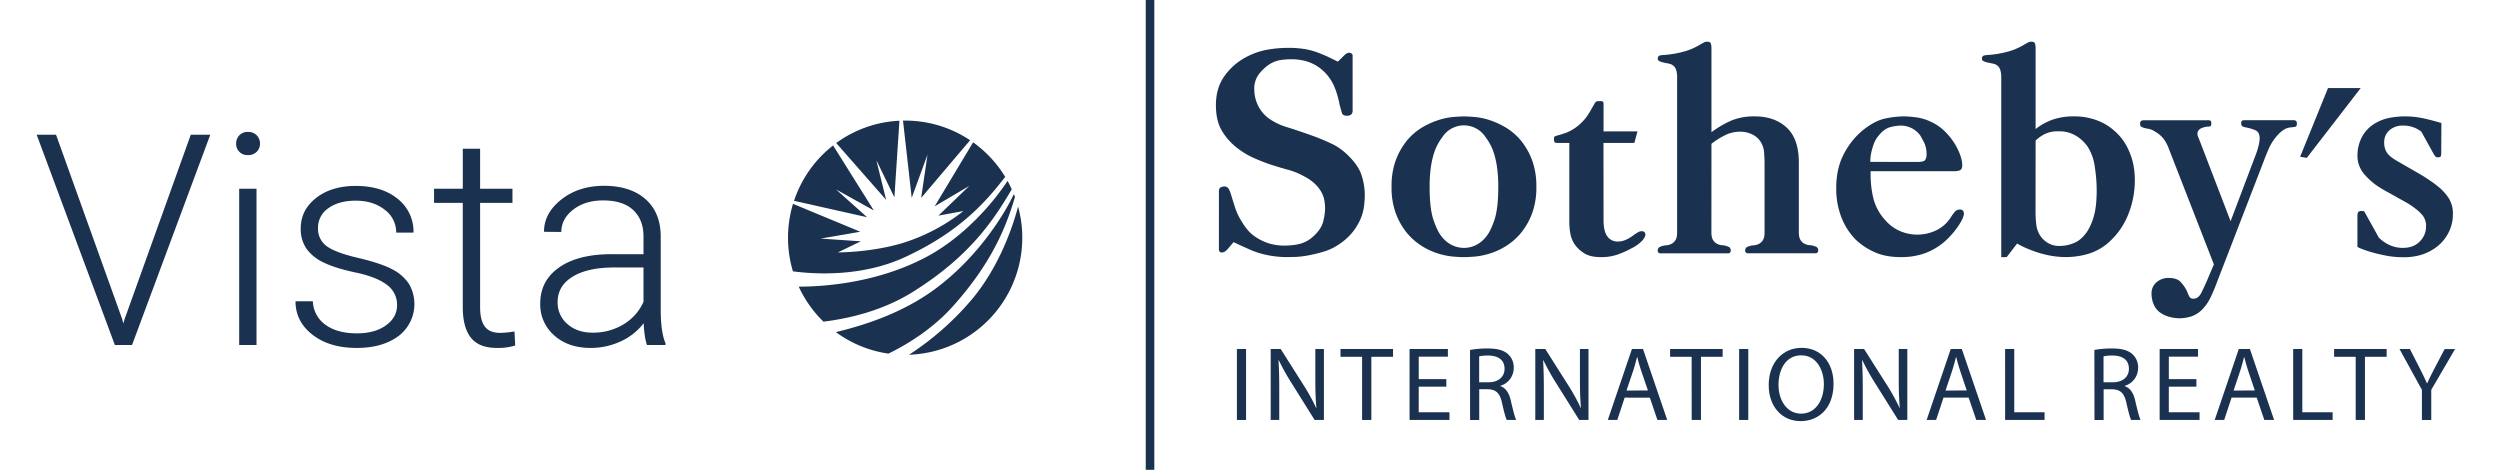 <svg xmlns="http://www.w3.org/2000/svg" id="Layer_1" data-name="Layer 1" viewBox="0 0 1458 274"><defs><style>.cls-1{fill:#1b3150;}</style></defs><title>v-s-logo</title><path class="cls-1" d="M71.25,186.06l.67,2.61.76-2.61,38.59-107.5h11.37L77,201.22H67L21.38,78.56H32.67Z"></path><path class="cls-1" d="M137.72,83.74a6.76,6.76,0,0,1,1.85-4.81,6.63,6.63,0,0,1,5.06-2,6.74,6.74,0,0,1,5.09,2,6.64,6.64,0,0,1,1.9,4.81,6.5,6.5,0,0,1-1.9,4.77,6.79,6.79,0,0,1-5.09,1.93,6.48,6.48,0,0,1-6.91-6.7ZM149.6,201.22H139.49V110.07H149.6Z"></path><path class="cls-1" d="M231.57,178.05a14.34,14.34,0,0,0-6-12q-6-4.56-18.15-7.12T188.56,153a25.12,25.12,0,0,1-9.94-8.13,20.3,20.3,0,0,1-3.24-11.62q0-10.79,9-17.82t23.08-7q15.25,0,24.48,7.54a24.21,24.21,0,0,1,9.22,19.67H231.06a16.34,16.34,0,0,0-6.69-13.31q-6.7-5.3-16.9-5.3-9.93,0-16,4.42a13.63,13.63,0,0,0-6,11.5,12.43,12.43,0,0,0,5,10.57q5,3.75,18.28,6.87T228.66,157a25.85,25.85,0,0,1,9.82,8.51,23.4,23.4,0,0,1-6.11,30.5q-9.31,6.9-24.31,6.91-15.92,0-25.82-7.71t-9.9-19.51h10.11a17.56,17.56,0,0,0,7.46,13.78q6.87,4.92,18.15,4.93,10.53,0,17-4.64T231.57,178.05Z"></path><path class="cls-1" d="M280,86.73v23.34h18.87v8.25H280v60.81q0,7.59,2.74,11.3t9.14,3.71a62.91,62.91,0,0,0,8.17-.84l.42,8.19a33.09,33.09,0,0,1-10.78,1.42q-10.36,0-15.08-6t-4.72-17.73V118.32H253.14v-8.25H269.9V86.73Z"></path><path class="cls-1" d="M377.31,201.22q-1.51-4.29-1.93-12.72a35.14,35.14,0,0,1-13.53,10.66,41.36,41.36,0,0,1-17.39,3.75q-13.14,0-21.27-7.33A23.86,23.86,0,0,1,315.06,177q0-13.31,11.07-21.06T357,148.23h18.28V137.87q0-9.78-6-15.38t-17.57-5.6q-10.53,0-17.44,5.39t-6.91,13l-10.1-.09q0-10.86,10.1-18.83t24.86-8q15.24,0,24.05,7.63t9.06,21.27v43.13q0,13.23,2.78,19.8v1ZM345.64,194a33.83,33.83,0,0,0,18.07-4.89A28.76,28.76,0,0,0,375.29,176V156h-18q-15.08.17-23.59,5.52t-8.5,14.7a16.29,16.29,0,0,0,5.68,12.72Q336.54,194,345.64,194Z"></path><path class="cls-1" d="M726.7,203.54v41.38h-5.34V203.54Z"></path><path class="cls-1" d="M741.07,244.92V203.54h5.83l13.26,20.93a116.12,116.12,0,0,1,7.43,13.45l.13-.06c-.5-5.53-.62-10.56-.62-17V203.54h5v41.38h-5.41l-13.14-21a132.41,132.41,0,0,1-7.73-13.81l-.19.06c.31,5.22.43,10.19.43,17.07v17.68Z"></path><path class="cls-1" d="M794.37,208.08H781.78v-4.54h30.64v4.54H799.77v36.84h-5.4Z"></path><path class="cls-1" d="M843.49,225.52H827.4v14.92h17.93v4.48H822.06V203.54h22.35V208h-17V221.1h16.09Z"></path><path class="cls-1" d="M857.31,204.09a55.84,55.84,0,0,1,10.25-.86c5.71,0,9.4,1,12,3.38a10.28,10.28,0,0,1,3.26,7.85A10.88,10.88,0,0,1,875,225v.18c3.19,1.11,5.1,4,6.08,8.35,1.35,5.77,2.33,9.76,3.19,11.36h-5.52c-.68-1.17-1.6-4.73-2.77-9.89-1.23-5.71-3.44-7.86-8.29-8h-5v17.93h-5.34Zm5.34,18.85h5.46c5.71,0,9.34-3.13,9.34-7.86,0-5.34-3.87-7.68-9.52-7.74a22.29,22.29,0,0,0-5.28.49Z"></path><path class="cls-1" d="M895.38,244.92V203.54h5.83l13.26,20.93a116.12,116.12,0,0,1,7.43,13.45l.12-.06c-.49-5.53-.61-10.56-.61-17V203.54h5v41.38H921l-13.14-21a130.61,130.61,0,0,1-7.73-13.81l-.19.06c.31,5.22.43,10.19.43,17.07v17.68Z"></path><path class="cls-1" d="M947.51,231.9l-4.3,13h-5.53l14.07-41.38h6.44l14.12,41.38H966.6l-4.42-13Zm13.57-4.17L957,215.82c-.93-2.71-1.54-5.16-2.15-7.56h-.13c-.61,2.46-1.29,5-2.08,7.49l-4.06,12Z"></path><path class="cls-1" d="M986.56,208.08H974v-4.54h30.64v4.54H992v36.84h-5.41Z"></path><path class="cls-1" d="M1019.6,203.54v41.38h-5.34V203.54Z"></path><path class="cls-1" d="M1069.33,223.8c0,14.24-8.65,21.8-19.21,21.8-10.93,0-18.61-8.48-18.61-21,0-13.14,8.17-21.74,19.22-21.74C1062,202.86,1069.33,211.52,1069.33,223.8Zm-32.11.67c0,8.85,4.79,16.77,13.2,16.77s13.27-7.8,13.27-17.2c0-8.22-4.3-16.82-13.21-16.82S1037.22,215.39,1037.22,224.47Z"></path><path class="cls-1" d="M1081.31,244.92V203.54h5.83l13.27,20.93a117.64,117.64,0,0,1,7.43,13.45l.12-.06c-.49-5.53-.61-10.56-.61-17V203.54h5v41.38H1107l-13.14-21a130.74,130.74,0,0,1-7.74-13.81l-.18.06c.3,5.22.43,10.19.43,17.07v17.68Z"></path><path class="cls-1" d="M1133.44,231.9l-4.29,13h-5.53l14.06-41.38h6.45l14.12,41.38h-5.71l-4.42-13Zm13.57-4.17-4-11.91c-.92-2.71-1.53-5.16-2.15-7.56h-.12c-.62,2.46-1.29,5-2.09,7.49l-4,12Z"></path><path class="cls-1" d="M1169.37,203.54h5.34v36.9h17.68v4.48h-23Z"></path><path class="cls-1" d="M1221.44,204.09a55.84,55.84,0,0,1,10.25-.86c5.71,0,9.39,1,12,3.38a10.28,10.28,0,0,1,3.26,7.85,10.88,10.88,0,0,1-7.8,10.57v.18c3.19,1.11,5.1,4,6.08,8.35,1.35,5.77,2.33,9.76,3.19,11.36h-5.52c-.68-1.17-1.6-4.73-2.77-9.89-1.23-5.71-3.44-7.86-8.29-8h-5v17.93h-5.34Zm5.34,18.85h5.46c5.71,0,9.34-3.13,9.34-7.86,0-5.34-3.87-7.68-9.52-7.74a22.29,22.29,0,0,0-5.28.49Z"></path><path class="cls-1" d="M1280.94,225.52h-16.09v14.92h17.93v4.48h-23.27V203.54h22.35V208h-17V221.1h16.09Z"></path><path class="cls-1" d="M1301.45,231.9l-4.3,13h-5.53l14.06-41.38h6.45l14.12,41.38h-5.71l-4.42-13Zm13.56-4.17-4-11.91c-.92-2.71-1.53-5.16-2.15-7.56h-.12c-.61,2.46-1.29,5-2.09,7.49l-4,12Z"></path><path class="cls-1" d="M1337.37,203.54h5.34v36.9h17.68v4.48h-23Z"></path><path class="cls-1" d="M1373.84,208.08h-12.59v-4.54h30.64v4.54h-12.65v36.84h-5.4Z"></path><path class="cls-1" d="M1412.46,244.92V227.36l-13.08-23.82h6.08L1411.3,215c1.59,3.13,2.82,5.65,4.11,8.53h.12c1.17-2.7,2.58-5.4,4.18-8.53l6-11.42h6.07l-13.87,23.76v17.62Z"></path><path class="cls-1" d="M788.85,64.51q0,3-3.36,3c-1.57,0-2.53-.53-2.86-1.59s-.79-2.67-1.35-4.8q-.49-2.52-1.26-5.3a39.42,39.42,0,0,0-1.93-5.46,26.32,26.32,0,0,0-9.93-11.78,25.45,25.45,0,0,0-7.57-3.19,34,34,0,0,0-7.57-.84,42.68,42.68,0,0,0-6.39.5,17.11,17.11,0,0,0-6.89,2.86,26.13,26.13,0,0,0-5.39,5.13,14,14,0,0,0-2.86,9.17,21.76,21.76,0,0,0,2.36,9.67,20.6,20.6,0,0,0,7.57,8.16,38.06,38.06,0,0,0,9.67,4.29q5.8,1.75,16.06,5.46,4.88,1.86,9.42,4a34.51,34.51,0,0,1,8.75,6Q792,96,794,102a38.15,38.15,0,0,1,1.94,11.61,59.12,59.12,0,0,1-.42,6.48,28.72,28.72,0,0,1-2,7.48,33.36,33.36,0,0,1-4.63,7.74,34.22,34.22,0,0,1-8.07,7.23,32,32,0,0,1-9.09,4.29,87.61,87.61,0,0,1-9.16,2.19,53,53,0,0,1-7.49.84c-2.13,0-3.53.08-4.2.08a57.75,57.75,0,0,1-11.36-1.09,51.36,51.36,0,0,1-9.84-2.94c-1.23-.56-2.6-1.18-4.12-1.85s-3.56-1.63-6.14-2.86l-3,3.53q-2,2.52-3.87,2.52c-1.12,0-1.68-.67-1.68-2V111.6c0-1.23.36-2,1.09-2.35a4.67,4.67,0,0,1,1.93-.51,2.89,2.89,0,0,1,2.69,1.43,13.74,13.74,0,0,1,1.35,3.28c.78,2.58,1.57,5.11,2.36,7.57a37.14,37.14,0,0,0,3.7,7.91,43.94,43.94,0,0,0,3.11,4.54,21.69,21.69,0,0,0,5,4.62,30.89,30.89,0,0,0,7.23,3.62,29.86,29.86,0,0,0,10.09,1.51,37.71,37.71,0,0,0,8.33-.92,18,18,0,0,0,7.82-4.12q5-4.38,6.14-9.08a34.84,34.84,0,0,0,1.09-7.41,28.93,28.93,0,0,0-.42-4.71,15.71,15.71,0,0,0-1.76-5,20.67,20.67,0,0,0-3.79-4.79,26.72,26.72,0,0,0-6.31-4.37A41.23,41.23,0,0,0,751.17,99q-4.36-1.18-10.09-3-5.39-1.84-10.17-4a46,46,0,0,1-9.17-5.55,35.24,35.24,0,0,1-9.08-10.09q-3.54-5.88-3.54-15,0-10.26,5.22-17.33a36.31,36.31,0,0,1,12.78-10.93,41.83,41.83,0,0,1,12.45-4.2,71.78,71.78,0,0,1,11.6-1,60.66,60.66,0,0,1,10,.75,43.89,43.89,0,0,1,9.34,2.78q2.52,1,5.13,2.27c1.73.84,3.28,1.6,4.62,2.27l3.53-3.53a10,10,0,0,1,1.35-1.09,2.86,2.86,0,0,1,1.68-.59,2.54,2.54,0,0,1,1.35.42,1.38,1.38,0,0,1,.67,1.26Z"></path><path class="cls-1" d="M811.56,108.91a43.61,43.61,0,0,1,2.52-15.64,40.68,40.68,0,0,1,6.56-11.44,35.28,35.28,0,0,1,9-7.65A47.18,47.18,0,0,1,839,70a39.55,39.55,0,0,1,8.41-1.76q3.87-.34,6.4-.34t6.39.34A39.55,39.55,0,0,1,868.58,70a46.93,46.93,0,0,1,9.33,4.21,35.28,35.28,0,0,1,9,7.65,40.68,40.68,0,0,1,6.56,11.44A43.61,43.61,0,0,1,896,108.91a43.57,43.57,0,0,1-2.52,15.64A40.54,40.54,0,0,1,886.91,136a36.76,36.76,0,0,1-9,7.74,40.46,40.46,0,0,1-9.33,4.2,43.17,43.17,0,0,1-8.41,1.69q-3.87.33-6.39.33t-6.4-.33a43.17,43.17,0,0,1-8.41-1.69,40.65,40.65,0,0,1-9.33-4.2,36.76,36.76,0,0,1-9-7.74,40.54,40.54,0,0,1-6.56-11.44A43.57,43.57,0,0,1,811.56,108.91Zm22.2,0q0,12.78,2.27,19.43t4.79,9.67a17.27,17.27,0,0,0,6.23,5.05,15.73,15.73,0,0,0,13.45,0,17.27,17.27,0,0,0,6.23-5.05q2.52-3,4.79-9.67t2.27-19.43a80,80,0,0,0-.67-11,51.22,51.22,0,0,0-1.77-8.24,29.94,29.94,0,0,0-2.44-5.8A34.45,34.45,0,0,0,866.39,80a15,15,0,0,0-25.23,0,33.11,33.11,0,0,0-2.52,3.87,29.94,29.94,0,0,0-2.44,5.8,51.22,51.22,0,0,0-1.77,8.24A80,80,0,0,0,833.76,108.91Z"></path><path class="cls-1" d="M935.19,128.25c0,4.49.75,7.72,2.27,9.68a7.17,7.17,0,0,0,6,2.94,11.49,11.49,0,0,0,4.88-1.09,20.38,20.38,0,0,0,3.86-2.27c1.24-.9,2.25-1.57,3-2a4.43,4.43,0,0,1,2.19-.68c1.45,0,2.19.68,2.19,2q0,1.35-1.77,3.45a22.93,22.93,0,0,1-6.48,4.63,54.17,54.17,0,0,1-8.16,3.61,29,29,0,0,1-9.5,1.43q-6.39,0-9.92-2.35a18.79,18.79,0,0,1-5-4.54,16.86,16.86,0,0,1-2.94-6.9,41.14,41.14,0,0,1-.59-6.9V83.34h-6.9c-.9,0-1.46-.13-1.68-.42a3.08,3.08,0,0,1-.34-1.76c0-.9.12-1.4.34-1.52s.62-.27,1.18-.5q3.19-.84,5.89-1.85a25.22,25.22,0,0,0,6.05-3.53,29.56,29.56,0,0,0,5.3-5.3,43.35,43.35,0,0,0,3.11-5c.9-1.46,1.54-2.58,1.94-3.37A2.29,2.29,0,0,1,932.33,59h1.51c.9,0,1.35.5,1.35,1.51V76.62H955l-1.85,6.72h-18Z"></path><path class="cls-1" d="M998.09,135.82a13.18,13.18,0,0,0,.17,1.94,6.46,6.46,0,0,0,.76,2.18,5.82,5.82,0,0,0,1.93,2,7.7,7.7,0,0,0,3.87,1.1,11.73,11.73,0,0,1,3.36.92,2.14,2.14,0,0,1,1.18,2.1,1.49,1.49,0,0,1-1.68,1.69H968.49a1.49,1.49,0,0,1-1.69-1.69A2.16,2.16,0,0,1,968,144a11.81,11.81,0,0,1,3.37-.92,7.63,7.63,0,0,0,3.86-1.1,6,6,0,0,0,1.94-2,6.92,6.92,0,0,0,.76-2.18,13.06,13.06,0,0,0,.16-1.94V44.49a14.21,14.21,0,0,0-.58-3.78,5.26,5.26,0,0,0-3.12-3.29,13.42,13.42,0,0,0-2-.5c-.68-.11-1.74-.34-3.2-.67-.56-.23-1.09-.45-1.6-.68a1.32,1.32,0,0,1-.76-1.34,1.72,1.72,0,0,1,1.52-1.94,16.36,16.36,0,0,1,2.35-.25,58.53,58.53,0,0,0,10.26-1.68,36,36,0,0,0,9.42-3.7c1.35-.78,2.38-1.37,3.11-1.77a4.46,4.46,0,0,1,2.11-.58c1.23,0,2,.39,2.18,1.17a7.86,7.86,0,0,1,.34,2.19V77.12a57.43,57.43,0,0,1,11.61-6.81,34.49,34.49,0,0,1,13.62-2.44q11.61,0,18.67,6.56t7.07,20.35v41a13.06,13.06,0,0,0,.16,1.94,6.68,6.68,0,0,0,.76,2.18,5.85,5.85,0,0,0,1.94,2,7.63,7.63,0,0,0,3.86,1.1,11.81,11.81,0,0,1,3.37.92,2.16,2.16,0,0,1,1.18,2.1,1.5,1.5,0,0,1-1.69,1.69h-39.19a1.49,1.49,0,0,1-1.68-1.69A2.14,2.14,0,0,1,1019,144a11.64,11.64,0,0,1,3.36-.92,7.7,7.7,0,0,0,3.87-1.1,5.82,5.82,0,0,0,1.93-2,6.46,6.46,0,0,0,.76-2.18,13.18,13.18,0,0,0,.17-1.94V95.45q0-2.69-.25-6.39a13.69,13.69,0,0,0-2.27-6.73,11.85,11.85,0,0,0-4.8-4,15.72,15.72,0,0,0-7-1.52,19.7,19.7,0,0,0-9.33,2.36,43.47,43.47,0,0,0-7.32,4.71Z"></path><path class="cls-1" d="M1090.94,99.83v1.51a59.12,59.12,0,0,0,1.68,14.64,29.51,29.51,0,0,0,6.73,12.27,24.18,24.18,0,0,0,9.08,6.65,25.54,25.54,0,0,0,20.44-.42,20.48,20.48,0,0,0,8.83-7.74,32.17,32.17,0,0,1,2.1-2.94,4,4,0,0,1,3.28-1.6,2,2,0,0,1,2.19,1.68,3.48,3.48,0,0,1,0,1.51,14.78,14.78,0,0,1-1.43,3.54,36.67,36.67,0,0,1-2.7,4.2,45.6,45.6,0,0,1-3.36,4.12q-1.77,1.94-3.45,3.45a37.55,37.55,0,0,1-11.94,7.07,41,41,0,0,1-13.62,2.18q-9.6,0-16.15-3.19a38.49,38.49,0,0,1-10.43-7.07A37.87,37.87,0,0,1,1074,127a46,46,0,0,1-3.11-17.41q0-11.76,4.79-20.43a43.45,43.45,0,0,1,11.36-13.71q6.72-5.22,12.7-6.39a54.07,54.07,0,0,1,10.34-1.18,57.23,57.23,0,0,1,7.65.59,28.43,28.43,0,0,1,8.5,2.61,27.83,27.83,0,0,1,7.82,5.38,37.87,37.87,0,0,1,5.72,7,34.69,34.69,0,0,1,3.45,7.06,18.46,18.46,0,0,1,1.17,5.64c0,1.79-.5,2.86-1.51,3.19a9,9,0,0,1-2.86.51Zm27.41-5.38c2.58,0,4.1-.45,4.54-1.35a6,6,0,0,0,.68-2.69,16.07,16.07,0,0,0-1.43-7.32c-1-1.85-1.71-3.22-2.27-4.12a14.07,14.07,0,0,0-11.78-5.72,26.48,26.48,0,0,0-5.46.84q-3.63.85-7,5a15.56,15.56,0,0,0-2.78,4.71,37.91,37.91,0,0,0-1.43,4.79,24.44,24.44,0,0,0-.59,3.87c-.06,1.07-.08,1.71-.08,1.94Z"></path><path class="cls-1" d="M1167.13,150V44.49a14.26,14.26,0,0,0-.59-3.78,5.24,5.24,0,0,0-3.11-3.29,13.24,13.24,0,0,0-2-.5c-.67-.11-1.74-.34-3.19-.67-.56-.23-1.1-.45-1.6-.68a1.32,1.32,0,0,1-.76-1.34,1.72,1.72,0,0,1,1.52-1.94,16.36,16.36,0,0,1,2.35-.25A58.53,58.53,0,0,0,1170,30.36a36,36,0,0,0,9.42-3.7c1.35-.78,2.38-1.37,3.11-1.77a4.46,4.46,0,0,1,2.11-.58c1.23,0,2,.39,2.18,1.17a7.86,7.86,0,0,1,.34,2.19v47.6a34.61,34.61,0,0,1,10.09-5.55,37.19,37.19,0,0,1,12.11-1.85,37.69,37.69,0,0,1,12.53,1.93,32.81,32.81,0,0,1,9.17,4.8,39.57,39.57,0,0,1,4.46,4,31.53,31.53,0,0,1,4.54,6.23,39.49,39.49,0,0,1,3.53,8.74,42.89,42.89,0,0,1,1.43,11.61,52.63,52.63,0,0,1-3.62,19.34,42.7,42.7,0,0,1-10.34,15.65,31.86,31.86,0,0,1-13,7.82,46.32,46.32,0,0,1-12.79,1.93,51.45,51.45,0,0,1-10-.92,60.36,60.36,0,0,1-8.41-2.27q-3.8-1.35-6.48-2.61a41.7,41.7,0,0,1-4-2.1l-6.05,7.9Zm20-26.07a61.5,61.5,0,0,0,.42,6.9,14.93,14.93,0,0,0,2.27,6.56,14.12,14.12,0,0,0,4.2,4.12,13,13,0,0,0,7.41,1.93,22.24,22.24,0,0,0,8.24-1.76q4.36-1.77,7.9-7.15a34.42,34.42,0,0,0,3.54-8.41c1.11-3.7,1.68-8.8,1.68-15.31a90.18,90.18,0,0,0-1.1-13.45,28.68,28.68,0,0,0-4.29-12,22.74,22.74,0,0,0-6.39-6,18.83,18.83,0,0,0-10.59-2.77,16.93,16.93,0,0,0-8.25,1.76,22.64,22.64,0,0,0-5,3.62Z"></path><path class="cls-1" d="M1315.49,90.41a35.92,35.92,0,0,0,1.59-5,20.57,20.57,0,0,0,.76-4.71q0-3.69-2.61-4.79a25.82,25.82,0,0,0-5.46-1.6,6.37,6.37,0,0,1-1.85-.59,1.75,1.75,0,0,1-.84-1.76c0-.9.16-1.43.5-1.6a4,4,0,0,1,1.68-.25h28.43a2.52,2.52,0,0,1,1.26.33c.39.23.59.79.59,1.68,0,1.13-.37,1.74-1.09,1.85s-1.55.23-2.44.34q-3.87.17-7.74,4.54a29.43,29.43,0,0,0-5,7.57q-1.61,3.7-3,7.4L1293,164.42a98.76,98.76,0,0,1-3.87,9.16,25.92,25.92,0,0,1-4.88,7,16.3,16.3,0,0,1-6.81,4.12,24.79,24.79,0,0,1-6.31.92,23,23,0,0,1-5.3-.67,17,17,0,0,1-5-2,11.16,11.16,0,0,1-4.71-5.21,16.39,16.39,0,0,1-1.35-6.4,8.38,8.38,0,0,1,3-6.81,10.63,10.63,0,0,1,7-2.44c3.25,0,5.6.82,7.06,2.44a22.1,22.1,0,0,1,3.37,4.8c.56,1.34,1.06,2.49,1.51,3.44a2.52,2.52,0,0,0,2.52,1.43c1.91,0,3.45-1.17,4.63-3.53s2.27-4.71,3.28-7.06l4-9.42-26.41-67.79a23.51,23.51,0,0,0-3-5.55,17.29,17.29,0,0,0-4.71-4,11.67,11.67,0,0,0-3.78-1.68,23.86,23.86,0,0,1-3.12-.67,12,12,0,0,1-1.42-.67c-.4-.23-.59-.73-.59-1.52,0-1,.25-1.62.75-1.85a3.6,3.6,0,0,1,1.43-.33h37a3.58,3.58,0,0,1,2,.33,2.35,2.35,0,0,1,.33,1.52q0,1.35-.42,1.59a2.47,2.47,0,0,1-1.26.26,10.6,10.6,0,0,0-4.71,1.26,3.53,3.53,0,0,0-1.6,2.1,4.09,4.09,0,0,0,.26,2.44q.5,1.26.84,2.1l18.16,47.27Z"></path><path class="cls-1" d="M1423.72,89.57a7.46,7.46,0,0,1-.17,1.34c-.11.57-.73.84-1.85.84a1.75,1.75,0,0,1-1.51-.67,18,18,0,0,1-1-1.51l-7.07-12.79a16.75,16.75,0,0,0-10.59-3.53,11.49,11.49,0,0,0-8.08,2.78,9.09,9.09,0,0,0-3,7,10.8,10.8,0,0,0,.84,4.54,9.82,9.82,0,0,0,2.18,3.11,19.42,19.42,0,0,0,3,2.27c1.06.67,2.1,1.29,3.11,1.85l9.5,5.47c2.64,1.51,4.82,2.83,6.56,4s3.11,2.08,4.12,2.86,1.8,1.4,2.36,1.85a28.75,28.75,0,0,1,5.8,6.31,16.67,16.67,0,0,1,2.61,9.67,23.41,23.41,0,0,1-2.69,11,24.11,24.11,0,0,1-7.4,8.49,28.22,28.22,0,0,1-7.49,3.87,34,34,0,0,1-11.52,1.68,51.81,51.81,0,0,1-9.92-.92c-3.14-.62-6-1.29-8.41-2a56.19,56.19,0,0,1-5.89-2,16.67,16.67,0,0,1-2.36-1.09V125.56a3.55,3.55,0,0,1,.42-1.76c.28-.51,1-.76,2.11-.76.89,0,1.43.17,1.6.5s.41.79.75,1.35l7.57,13.62a20.69,20.69,0,0,0,6.64,4.55,18.78,18.78,0,0,0,7.32,1.51q6.39,0,10-3.78a12.21,12.21,0,0,0,3.62-8.67,9.77,9.77,0,0,0-1.94-6.39,24.07,24.07,0,0,0-4.46-4.2,38.11,38.11,0,0,0-4.87-3.28c-1.69-1-3.37-1.88-5-2.78q-3.2-1.84-6.31-3.53c-2.07-1.12-4.12-2.36-6.14-3.7a39.3,39.3,0,0,1-8-7.49,16.38,16.38,0,0,1-3.28-10.51,22.69,22.69,0,0,1,2.19-9.5,19.94,19.94,0,0,1,7.06-8.16,25.57,25.57,0,0,1,9.17-3.79,49,49,0,0,1,9.17-.92,51,51,0,0,1,9.75.92q4.71.93,11.61,2.95Z"></path><polygon class="cls-1" points="1357.7 51.36 1341.44 91.42 1345.32 92.07 1376.77 51.36 1357.7 51.36"></polygon><path class="cls-1" d="M539.67,150.17c-28.47,14.9-59.07,17-73.85,17a68.46,68.46,0,0,0,14.42,20.42c15.17-1.86,34.61-6.43,52-17.28,33.79-21.08,47.47-42.39,57.82-59.93-.76-1.67-1.57-3.29-2.46-4.88C579.84,117.36,562.78,138.07,539.67,150.17Z"></path><path class="cls-1" d="M505.69,126.7l-18.13-16.24,22.07,12.3L485.86,84.82a68.33,68.33,0,0,0-22.79,32.3Z"></path><path class="cls-1" d="M555.66,178.7c22.39-24.91,31.07-46,36.28-63.86-.21-.56-.43-1.1-.65-1.65-6.18,13.18-22.11,37.91-46.28,55.59-19.07,13.95-40.79,20.85-57.51,24.91a67.87,67.87,0,0,0,30.63,12.54C530.52,200.15,544.35,191.28,555.66,178.7Z"></path><path class="cls-1" d="M545.11,120.31l20.18-11.9-18,17.34,14.58-2.68a110.57,110.57,0,0,1-34,18.21c-18.75,6-39.24,5.92-39.24,5.92l13.4-6.47-23.41-1.58,23.1-4-39.24-16.27a68.6,68.6,0,0,0-.05,39.37c13.11,1.73,40.41,3.27,65.44-8.33,31.8-14.74,47-32.05,58.36-46.78A68.65,68.65,0,0,0,567.52,83Z"></path><path class="cls-1" d="M567.53,173.73a167.24,167.24,0,0,1-37.38,33.15,68.3,68.3,0,0,0,63.6-86.39C589.66,135.8,581.6,156.5,567.53,173.73Z"></path><path class="cls-1" d="M524.55,70.41a67.91,67.91,0,0,0-36.87,13l29.13,33.18-5.76-23.26,10.56,21.76Z"></path><path class="cls-1" d="M531.71,115.35l9.22-25.15-3.71,25.22,28.54-33.64A68,68,0,0,0,527.9,70.33c-.43,0-.85,0-1.27,0Z"></path><rect class="cls-1" x="668.2" y="-0.17" width="5" height="274.17"></rect></svg>